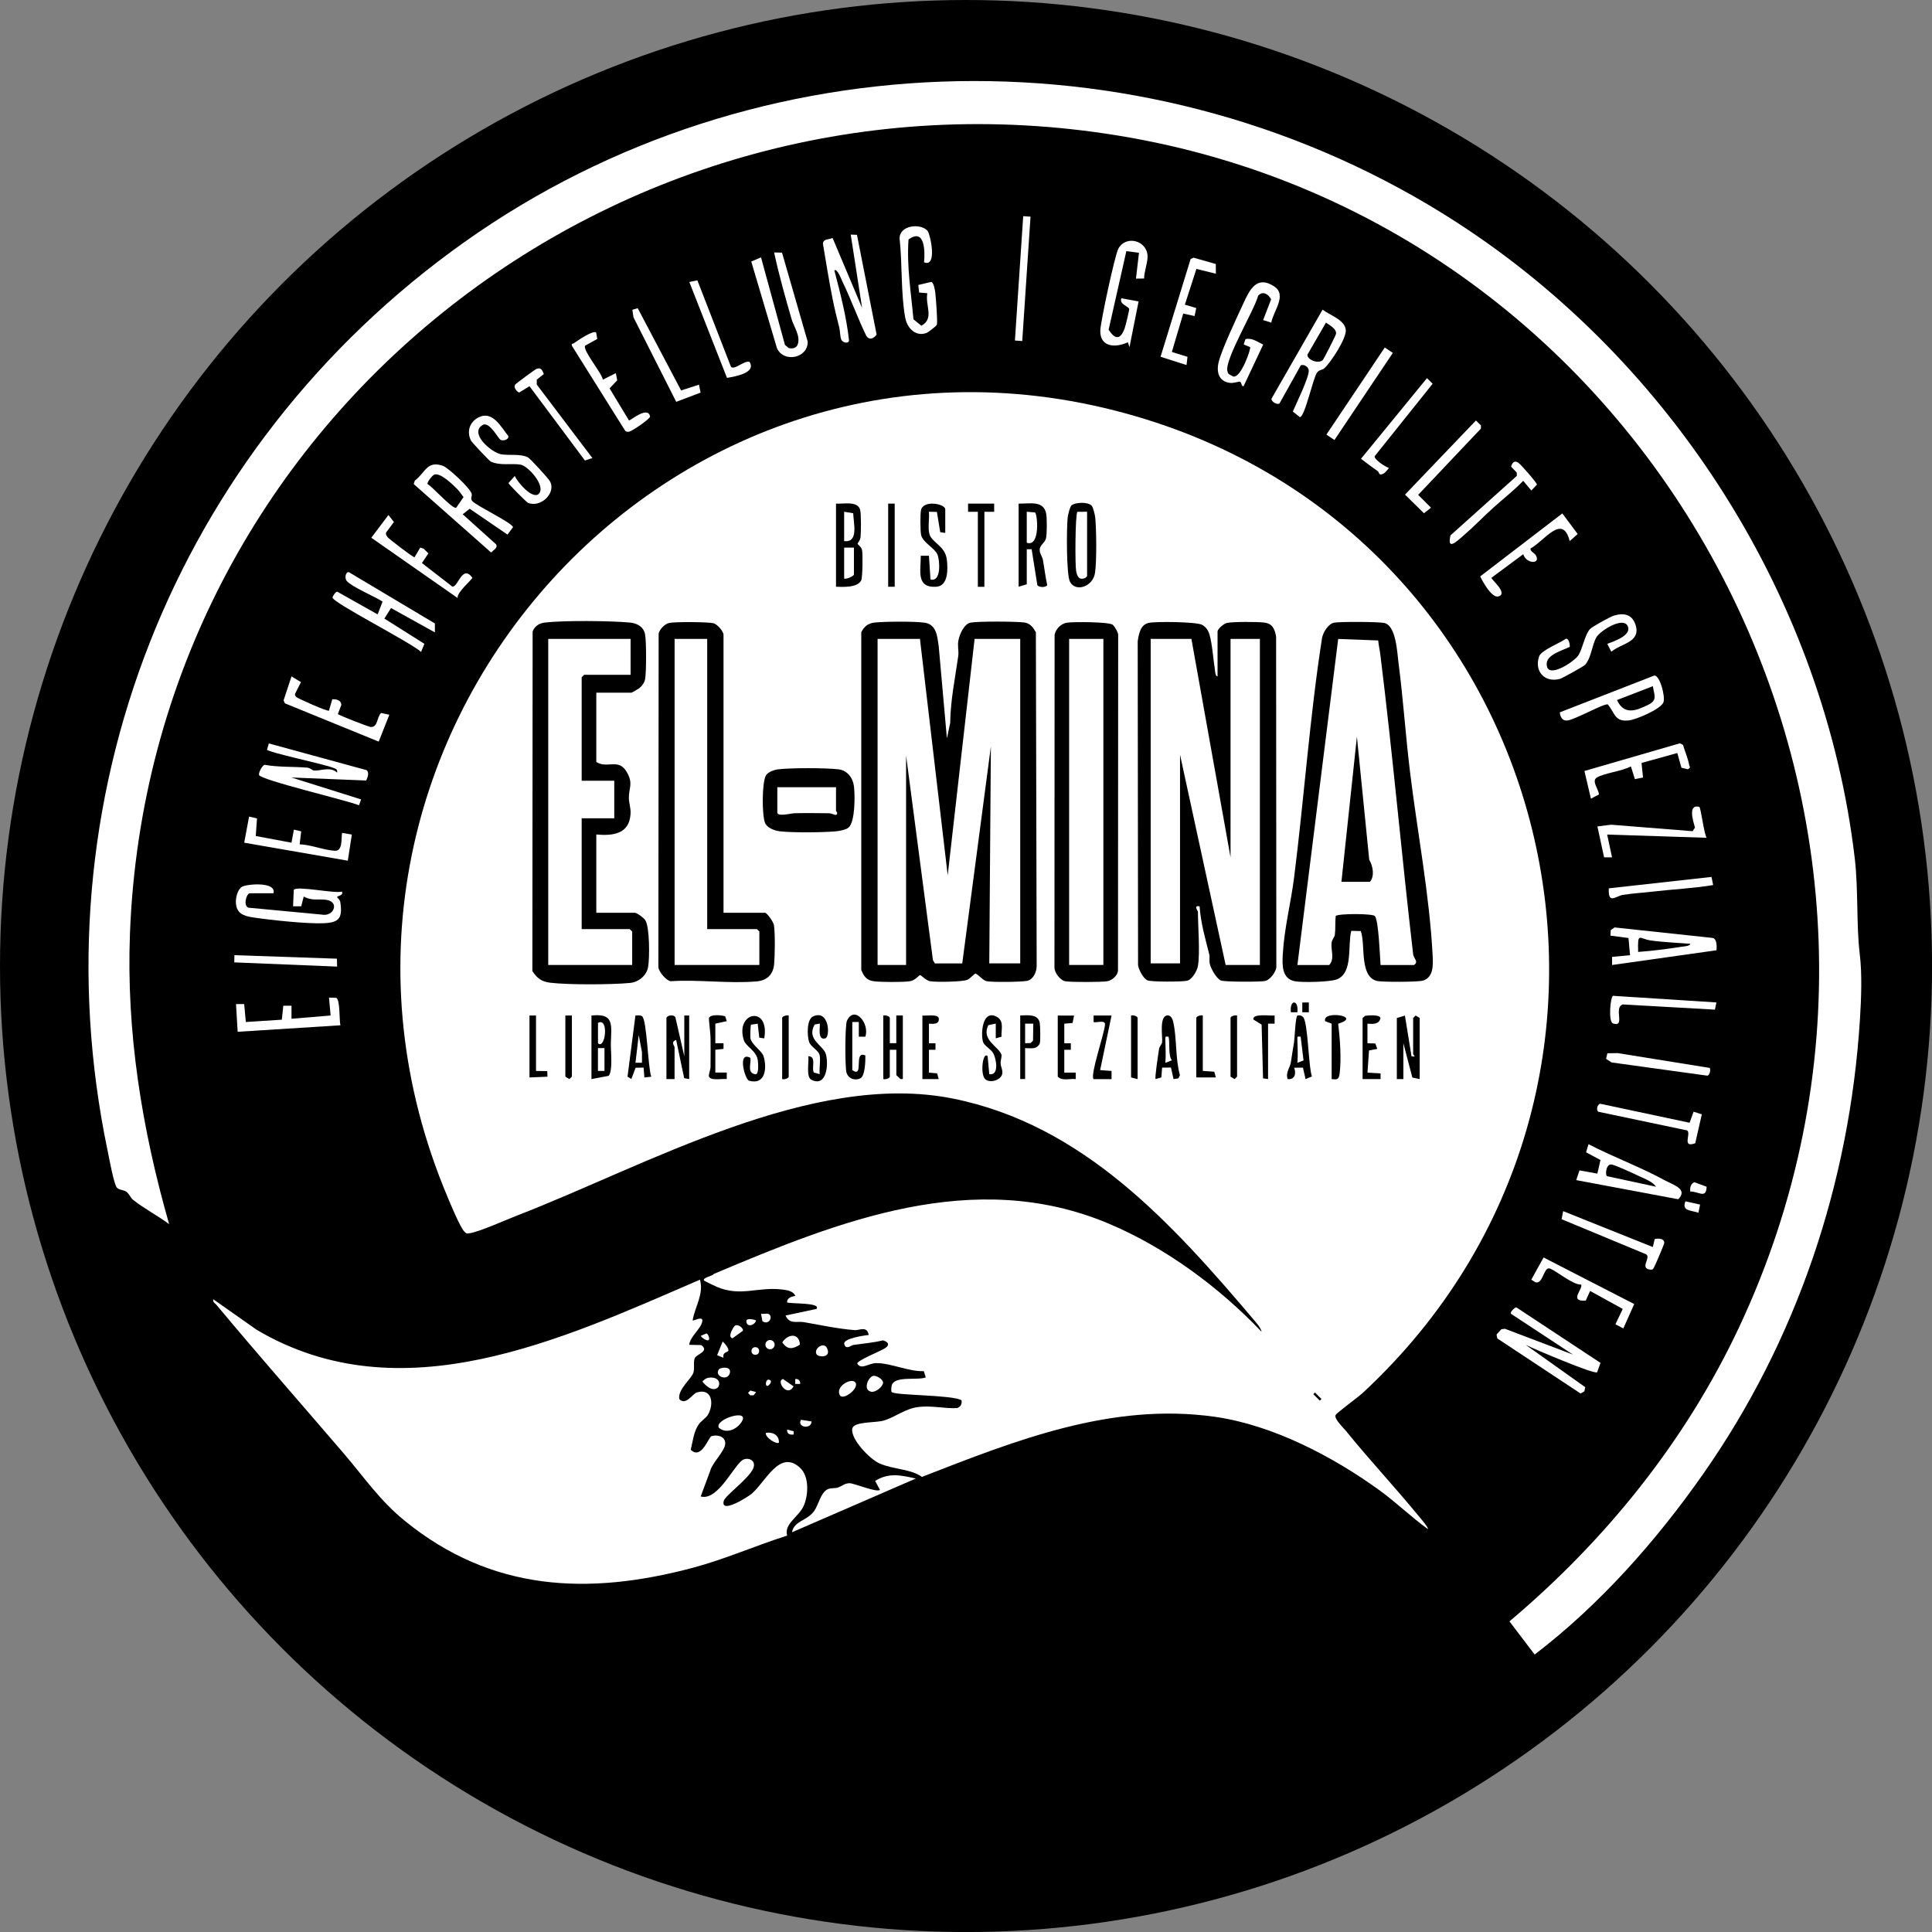 <?xml version="1.0" encoding="UTF-8"?>
<svg id="Ebene_1" data-name="Ebene 1" xmlns="http://www.w3.org/2000/svg" viewBox="0 0 434.51 434.51">
  <rect x="0" y="0" width="434.51" height="434.51" fill="#808080" stroke="none"/>
  <defs>
    <style>
      .cls-1 {
        fill: #fff;
      }
    </style>
  </defs>
  <circle cx="217.26" cy="217.26" r="217.26"/>
  <g>
    <path class="cls-1" d="M327.57,49.98c48.75,31.49,82.76,85.14,89.57,143.07.83,7.09.32,14.95,1.13,21.6.54,4.42.33,9.96.03,14.67-2.33,36.76-14.18,72.12-35.28,102.21-10.59,15.1-23.23,29.38-37.87,40.58l-5.67-7.46c21.59-18.2,39.57-40.46,51.62-66.1,53.19-113.12-16.68-247.9-139.57-268.05C138.43,11.96,33.67,95.23,29.23,209.86c-.86,22.31,2.71,44.14,8.81,65.46-2.57-1.93-5.65-3.51-8.14-5.5-.57-.46-.86-1.41-1.56-1.85-.66-.41-1.53-.3-2.06-.88-.66-.72-1.76-6.75-2.06-8.21C7.77,180.22,39.13,100.81,104.45,54.44c65.86-46.75,155.34-48.24,223.13-4.46Z"/>
    <path class="cls-1" d="M82.36,175.54l-16.81-.68,15.66,4.93-.47,1.32c-2.56-1.08-22.2-5.69-22.49-6.83-.12-.48.69-2.16,1.29-2.27,3.12.56,6.38.38,9.51.63.75.06,1.14.59,1.51.64,1.37.2,3.7-1,5.25.48.15-.81-.36-.86-.92-1.09-2.05-.83-14.4-3.42-14.84-4.05l.41-1.42,21.96,6c.73.53.23,1.68-.06,2.34Z"/>
    <path class="cls-1" d="M359.95,306.53l-.76,2.11c-.78.45-14.2-5.25-16.06-6.18l13.39,9.52-.19.94-.86.48-18.72-12.38-.17-.88,1.06-1.18.81-.12,15.31,5.81-13.93-9.17c-.32-.38.97-1.59,1.23-1.43l18.9,12.47Z"/>
    <path class="cls-1" d="M192.73,52.81l4.42,22.44c-.64.91-1.7,1.35-2.34.23-1.95-3.99-3.43-8.24-5.38-12.22-.13-.27-1.19-3.07-1.78-2.43,1.29,4.87,2.75,10.61,3.28,15.61.11.99-1.46.68-1.74-.1-.27-.73-.25-1.96-.47-2.83-.54-2.07-1.04-4.16-1.46-6.25-.83-4.14-1.48-8.32-2.19-12.48.09-1.1,1.36-.87,2.18-1.26l6.64,15.74-2.56-16.5,1.41.05Z"/>
    <path class="cls-1" d="M292.56,82.14l-4.8,8.6c-.55.36-1.87-.39-1.8-1.07l11.49-20.03c1.6,1.26,5.07,2.28,5.22,4.62.12,1.89-3.35,7.24-4.83,8.57-.43.39-1.14.32-1.62.95-.93,1.22-2.73,9.95-3.88,10.04l-1.58-1.26c.74-1.76,3.64-7.66,3.58-9.19-.04-.84-.98-1.49-1.77-1.22ZM298.2,72.57l-4.16,7.2c-.11,1.08,2.38,2.16,3.44,1.22.25-.22,2.92-5.54,2.98-5.86.22-1.16-1.43-1.98-2.25-2.57Z"/>
    <path class="cls-1" d="M93.05,108.85l.24-.76c2.39-1.78,2.68-4.55,6.26-3.35,1.26.42,6.17,5.02,6.53,6.31.16.59-.39,1.03.15,1.65.94,1.08,9.14,4.97,9.14,5.88l-1.24,1.65-8.5-5.81-1.57,1.24,7.53,6.78c.43.8-.7,1.31-1.13,1.83l-17.41-15.4ZM97.71,106.72c-.48.15-1.72,1.78-1.56,2.14,1.15.62,5.61,5.71,6.45,5.33l1.65-2.39c-.47-.63-.9-1.28-1.46-1.85-1-1.02-3.71-3.65-5.07-3.23Z"/>
    <path class="cls-1" d="M285.92,72.56l-1.84-.57,1.8-4.67c-.64-1.18-1.86-1.97-2.91-.83-.89,3.32-7.4,14.09-6.95,16.86.05.29.14.56.34.79l.97.53c1.72.52,4.09-6.3,3.82-6.6l-1.44-.6.4-1.2c1.48-.35,2.73.64,3.98,1.23l-4.4,9.35c-.61.12-.36-.92-.88-1.01-.29-.05-1.31.38-2.2.27-2.52-.31-3.08-2.47-2.53-4.69.73-2.94,4.11-10.05,5.54-13.15s3.01-6.43,6.94-3.86c3.01,1.97-.26,5.67-.64,8.15Z"/>
    <path class="cls-1" d="M175.88,56.83l5.77,20c.1,3.71-5.39,4.85-6.91,1.48l-5.78-19.49,2.19-.94,5.39,19.7.83.69c.71.2,1.64.08,1.98-.67.83-1.91-.83-4.12-1.33-5.86-1.43-4.94-2.85-9.97-3.92-14.96l1.8.04Z"/>
    <path class="cls-1" d="M97.81,142.23l-9.87-5.48-1.49,2.37,9,5.68-.76,1.83c-2.02-2.01-19.95-11.1-19.92-12.27,0-.09.72-1.48,1.15-1.25l9.01,5.07,1.11-2.88c-1.75-1.15-6.86-3.27-8.04-4.62-.61-.69-.21-2.24.51-1.97l19.3,11.51v2.02Z"/>
    <path class="cls-1" d="M61.52,200.89h-5.32c-.76,0-1.59,2.84-.31,3.25l16.44,1.55c2.75.56,4.1-2.86,1.08-3.31-1.76-.26-3.31.29-5.1-.76l-.56,2.2h-1.84s.16-3.69.16-3.69c.69-.98,9.13.88,10.84.39.4.98-1.09.86-1.09,1.28,0,.07.63.51.72,1.11.54,3.64-.3,4.59-3.84,4.73-3.77.15-11.83-.72-15.73-1.3-2.23-.33-3.85-.92-3.92-3.44-.03-1.08.39-2.84,1.35-3.45,1.01-.64,7.81-1.24,7.11,1.43Z"/>
    <path class="cls-1" d="M354.49,265.42l.74-2.2,4.02.73.7-3.06-3.24-1.74.55-1.82c5.6,2.91,11.63,5.1,17.16,8.13,1.83,1,5.33,1.97,3.01,4.25l-22.94-4.3ZM372.45,266.89c-.74-1.1-2.49-1.76-3.71-2.33-1.36-.64-4.95-2.32-6.17-2.64-1.36-.36-1.64,2.3-1.13,2.61l11.02,2.37Z"/>
    <path class="cls-1" d="M386.02,213.72l-23.46,3.31v-1.83s4.04-.37,4.04-.37l-.35-3.87-4.05-.53.05-1.24.87-.61,22.02,2.36c1.03.15.98,1.96.9,2.78ZM380.15,212.26c-2.95-.24-6.03-.34-8.96-.76-2.53-.36-2.91-2.05-2.77,2.59,3.22-.23,6.48-.66,9.67-1.15.49-.08,1.99-.13,2.07-.68Z"/>
    <path class="cls-1" d="M257.3,62.64l-1.82.02.68-5.81-2.84-.37-3.99,17.69c1.5,2.25,2.62,2.27,3.6-.3.19-.49,1.08-4.17,1.03-4.38-.16-.65-2.28-1-1.77-2.41l3.88.71-2.05,10.28-.36-1.1c-2.77,1.31-6.33,1.15-6.2-2.69.07-1.96,3.27-16.89,4.05-18.34,1.72-3.17,6.58-1.84,6.58,1.78,0,1.51-.78,3.36-.78,4.93Z"/>
    <path class="cls-1" d="M207.82,59c.25-2.59.15-7.79-3.49-5.14-.43,5.95.57,12.01,1.11,17.96l1.78,1.44c2.99-1.67.8-4.54,1.34-7.31l-1.85-.16-.18-1.7,2.91-.69c.57.15.84,1.87.91,2.41.12,1.04.56,6.63.35,7.23-.09.26-1.91,1.67-2.23,1.8-2.47,1.01-4.45-1.02-4.88-3.37-1.01-5.46-.64-12.2-1.27-17.81-.04-2.99,4.58-3.52,6.23-1.81.7.73,2.32,8.4-.72,7.14Z"/>
    <path class="cls-1" d="M112.55,98.89c-.52-.3-2.23-3.71-3.76-3.43-3.59,1.73,1.66,6.34,3.97,6.72,1.79.29,4.26-.16,5.94.66.54.26,4.55,4.68,4.94,5.33,1.58,2.64-2.05,6.13-4.91,4.91-.29-.12-4.33-4.13-4.38-4.44l1.43-1.6c.53,1.31,3.89,5.29,5.35,4.07,1.8-1.72-2.37-6.35-4.08-6.62-2.1-.33-4.49.3-6.66-.67-.35-.16-4.25-4.33-4.45-4.71-1.04-2.03-.33-4.18,1.65-5.22,3.18-1.67,5.11,2.17,6.73,4.18.18.78-1.15,1.19-1.77.84Z"/>
    <path class="cls-1" d="M361.47,144.81c1.48-.56,5.65-1.94,4.58-4.05s-6.13,1.07-7,2.54c-1.02,1.72-1.13,4.59-2.57,6.23-.28.32-5.17,3.03-5.64,3.15-3.54.95-5.82-1.82-4.69-5.06.48-1.39,4.65-2.97,5.97-3.94.75-.29,1.04,1.6.89,1.81-1.9.95-5.89,1.9-5.05,4.55.78,2.26,6.18-1.3,7.06-2.72.94-1.53,1.41-4.58,2.58-5.85.51-.55,4.63-2.81,5.4-3.03,2.35-.69,4.2-.21,4.9,2.31,1.04,3.75-3.39,3.97-5.51,5.83l-.9-1.76Z"/>
    <path class="cls-1" d="M350.82,160.2l21.24-8.27c1.25-.05,2.56,4.82,2.03,6.07-.65,1.51-6.09,3.83-7.73,4.02-3.26.36-3.09-1.59-4.77-3.6-.94-.23-7.51,3.52-9.16,3.63-1.09.07-1.56-.86-1.62-1.84ZM371.72,154.33l-8.06,3.11c1.59,3.4,4.16,2.47,6.97,1.1,2.23-1.08,1.4-2.19,1.1-4.22Z"/>
    <path class="cls-1" d="M73.98,159.83l.75-2.56c.93-.03,1.98.17,2.04,1.27l-.79,2.04c.25.31,6.92,2.89,7.39,2.92,1.66.11,1.32-2.2,2.35-3.15l1.84.4-2.39,6.04-21.1-8.61-.29-.66,1.78-5.39,2.13,1.28-1.34,2.64c-.07.3.09.48.26.69.26.31,7.05,3.33,7.37,3.09Z"/>
    <path class="cls-1" d="M76.55,230.59l-23.1,1.46-.37-6.23h1.84s.37,4.03.37,4.03l8.09-.52.34-3.14h1.84s0,2.93,0,2.93l8.8-.73-.37-4.03,1.6.05c.93.3.69,5.04.97,6.18Z"/>
    <path class="cls-1" d="M365.08,298.76l-1.77-.93,1.65-3.45-7.34-4.04-.98,2.16c-3.98.32-.45-2.77-1.06-3.6-1.91.12-6.07-3.53-7.2-3.64-1.21-.12-1.4,3.64-3.06,3.12l-.93-.58,2.76-4.99,20.39,10.47-2.45,5.48Z"/>
    <path class="cls-1" d="M353.03,121.69c-1.6-6.35-5.74.02-8.81,1.66-.15.6.86,1.03,1.12,1.44,1.39,2.12-2.07,2.14-2.76-.15l-7.15,5.3c-.02.46,3.79,3.47,1.6,4.19-1.48.48-3.57-3.28-4.13-4.5l18.47-14.16,3.45,4.63-1.8,1.6Z"/>
    <polygon class="cls-1" points="273.44 59.38 273.45 61.56 269.07 60.48 266.48 68.52 269.04 69.28 268.66 71.08 266.11 70.52 263.55 79.16 267.07 80.25 266.85 82.1 261.01 80.24 267.77 58.26 268.43 57.95 273.44 59.38"/>
    <path class="cls-1" d="M134.08,74.79l.24,1.44-2.73,1.52c-.6,1.03,3.77,6.13,3.99,7.64l2.92-1.47.31,1.62-1.72,1.8,4.36,7.21c.23.16,4.22-3.36,4.75-.9.11.51-4.09,3.33-4.66,3.42-.43.07-.75.09-1.02-.32l-11.88-18.95c-.18-.64.13-.4.41-.6.77-.53,4.27-2.97,5.01-2.43Z"/>
    <path class="cls-1" d="M377.22,169.36l-8.04,2.23.34,3.27-1.83.37-.9-2.87c-1.9,1.07-6.1,1.52-7.68,2.53-1.24.79.46,2.64.49,3.79l-1.8.94-1.46-6.22,21.47-6.23.7.35c.39,1.41,1.15,3.09,1.38,4.51.07.45.49.48-.28.99l-1.46-.36-.92-3.3Z"/>
    <path class="cls-1" d="M57.8,184.07l-.28,3.95,8.03,1.5.55-2.93,1.64.38-.35,2.92c2.46.06,5.63,1.36,7.94,1.45,1.78.07,1.38-2.72,1.6-4.02l2.2.37-.91,5.88-23.3-4.05,1.1-5.87,1.78.42Z"/>
    <path class="cls-1" d="M383.82,188.42l-22.37-.73,1.1,5.13h-1.79s-1.5-6.96-1.5-6.96l3.1-.38,18.32,1.46.52-.81c-.36-1.3-1.71-5.38.97-4.66.35.09,1.05,6.07,1.66,6.95Z"/>
    <path class="cls-1" d="M94.52,123.16l.73.22,1.1,1.07-1.46,2.18,6.83,5.29c1.32.24,2.21-5.11,4.52-1.99,0,.34-3.69,3.47-3.3,4.58l-19.43-13.57,3.85-5.12,1.23,1.58-1.74,2.34c-.16.45.07.71.3,1.05s5.71,4.57,6.08,4.54l1.28-2.18Z"/>
    <path class="cls-1" d="M335.92,114.12c-2.32,2.09-4.52,4.4-6.92,6.46-1.52,1.31-3.6,3.29-2.77-.19l14.9-13.36v-.74s-1.28-1.33-1.28-1.33c.24-.91.74-1.5,1.63-.89.6.41,4.24,4.59,4.18,4.92l-1.26,1.33-1.83-2.19c-2.02,2.14-4.43,3.99-6.65,5.99Z"/>
    <path class="cls-1" d="M371.72,280.46l.42-1.79c.73-.17,2.15-.21,2.16.85,0,.29-1.97,4.91-2.28,5.44-.22.38-.22.63-.78.59-2.62-.23.09-2.6-.98-3.44l-19.06-7.91.36-1.81,20.16,8.07Z"/>
    <path class="cls-1" d="M119.08,86.86l-2.33,1.43c-.58-.26-1.27-1.14-.92-1.75.15-.26,4.46-3.41,4.73-3.53,1.1-.49,1.37.19,1.75,1.11l-1.59,1.27v1.1s12.5,16.52,12.5,16.52l-1.67.56-12.47-16.71Z"/>
    <polygon class="cls-1" points="331.94 94.57 333.06 95.66 333.06 96.39 318.95 111.29 321.84 114.18 320.25 115.43 315.99 111.24 331.94 94.57"/>
    <polygon class="cls-1" points="157.2 86.51 157.56 88.3 152.08 90.37 142.47 71.36 142.22 69.67 143.42 69.31 153.18 87.81 157.2 86.51"/>
    <path class="cls-1" d="M380.89,250.02l1.85.6-1.48,6.5c-3.13,1.14-.82-2.21-1.83-2.89l-19.94-4.19c-.56-.31-.27-1.63.37-1.81l20.13,4.28.9-2.48Z"/>
    <path class="cls-1" d="M386.02,225.46l-.33,1.61-20.71-1.17c-2.2.67.7,5.25-2.21,4.28-1.13-.38-.57-6.07,0-6.22l23.24,1.49Z"/>
    <path class="cls-1" d="M156.84,63.04l7.54,19.42c.68.93,3.03-1.47,4.19-1.08,1.58,2.51-3.27,3.29-5.07,3.61l-8.47-21.57,1.81-.37Z"/>
    <path class="cls-1" d="M312.32,105.2c.1.14-.86,1.15-1.1,1.28-1.22.65-.95-.23-1.38-.53-1.27-.89-2.52-1.81-3.75-2.77l14.84-18.14,1.27,1.27-13.04,16.3c-.17.69,2.42,2.42,3.16,2.59Z"/>
    <rect class="cls-1" x="293.98" y="87.46" width="23.58" height="2.18" transform="translate(61.99 293.26) rotate(-56.17)"/>
    <path class="cls-1" d="M384.52,240.16c.24.36.06,1.62-.54,1.76l-21.52-2.97-1.25-.81.29-1.26,2.34-.03,20.69,3.33Z"/>
    <path class="cls-1" d="M384.92,197.22l.37,1.83c-4.53.76-9.17.95-13.73,1.49-2.09.25-4.44.37-6.6.73-1.61.27-3.32,2.24-3.14-1.48l23.1-2.57Z"/>
    <polygon class="cls-1" points="75.77 215.61 75.82 217.39 52.69 216.44 52.72 214.82 75.77 215.61"/>
    <rect class="cls-1" x="216.01" y="61.84" width="28.03" height="1.65" transform="translate(152.2 288.01) rotate(-86.19)"/>
    <path class="cls-1" d="M383.82,266.89c-.07,2.85-1.87,1.01-3.67,1.09-.1-.88.05-1.7.91-2.1l2.75,1.01Z"/>
    <path class="cls-1" d="M382.35,270.92l-.37,1.83c-1.66-.59-3.83-.33-2.92-2.57l3.29.73Z"/>
    <g>
      <path class="cls-1" d="M155.75,296.95c.21.22,2.39-1.13,2.2.19-.23,1.66-2.75,3.4-2.94,5.31l2.69.06c1.95,1.36-1.03,2.08-1.41,2.87-.44.9,0,2.22-.34,3.32-.44,1.41-3.62,3.83-3.16,5.98,1.49,1.5,2.92-1.21,3.95-1.52,3.43-1.04,3.9,2.63,2.47,5.03-.46.76-1.45,1.32-1.99,2.05-1.2,1.64-1.39,3.85-1.87,5.81,2.41,2.37,3.98-2.87,4.69-3.07,1.28-.36,3.06.02,3.07,1.65s-2.96,4.38-3.39,6.18l-2.13,5.75c4.11,1.1,7.73-7.81,9.8-8.38,1.34-.37,2.65.51,2.02,2.04-.94,2.29-6.31,6.12-6.63,7.32-.82,3.05,5.32-.82,6.18-1.52,3.18-2.6,6.37-10.25,11-5.88,2.07,1.96,1.86,6.06.8,8.51s-4.5,4.07-3.73,6.71c-7.12,2.26-13.96,5.3-21.19,7.23-23.6,6.29-45.31,5.31-64.79-10.54-5.67-4.61-9.12-9.77-13.77-15.2-9.47-11.05-19.22-22.13-28.59-33.37-.34-.41-.89-.59-.73-1.28l9.79,6.89c32.5,19.18,68.65,2.11,99.67-11.29.92,3.23-1.14,6.09-1.65,9.16Z"/>
      <path class="cls-1" d="M205.98,332.52l-27.86,12.09c.51-2.64,3.32-2.5,4.96-4.75,1.04-1.42,1.49-4.24,3.11-4.95.71-.31,1.5-.13,2.22-.35.99-.31,1.56-1.02,2.71-.98,1.07.04,6.06,2.14,6.79,1.5l-1.09-2.02c3.08-1.94,5.84-1.26,9.16-.54Z"/>
      <rect x="296.02" y="313.06" width=".53" height="2.07" transform="translate(-135.32 301.51) rotate(-45)"/>
      <g>
        <path class="cls-1" d="M161.67,321.1c-1.11-1.96,7.62-4.6,4.92-1.03-1.17,1.54-3.33,2.39-4.92,1.03Z"/>
        <path class="cls-1" d="M196.33,309.45c.69-.21,2.34.77,2.27,1.55-.09.96-1.73,2.19-2.65,2.01-1.96-.39-.71-3.24.38-3.56Z"/>
        <path class="cls-1" d="M192.38,310.92c.92,1.32-2.73,4.09-3.46,2.91-1.22-1.96,2.62-4.11,3.46-2.91Z"/>
        <path class="cls-1" d="M179.9,302.41c-1.63,1.04-2.77,1.2-3.97-.5,1.29-1.99,3.85-2.17,3.97.5Z"/>
        <path class="cls-1" d="M159.32,309.86c4.27-.65,2.35,5.39-1.36.85.34-.38.85-.77,1.36-.85Z"/>
        <path class="cls-1" d="M163.77,303.86c-.2.26-1.36.3-1.06,1.52l-1.43-.6,1.25-3.06c.4.3,1.57,1.69,1.23,2.14Z"/>
        <path class="cls-1" d="M165.33,298.11c.61-.35,1.87.5,1.75,1.18l-2.34,1.7c-1.27-.33.34-2.74.59-2.88Z"/>
        <path class="cls-1" d="M183.67,304.61c-.79-1.25,1.6-2.96,2.33-1.41,1.06,2.23-1.92,2.07-2.33,1.41Z"/>
        <path class="cls-1" d="M161.66,307.99c.31-.45,2.91-.87,2.48.82-.49,1.91-3.54.73-2.48-.82Z"/>
        <path class="cls-1" d="M176.11,310.15l2.37,1.65c-1.48,2.61-4.01-1.33-2.37-1.65Z"/>
        <path class="cls-1" d="M175.18,324.45c-.48.47-3.18-1.14-2.93-2.2,1.5-.26,3.01.49,2.93,2.2Z"/>
        <path class="cls-1" d="M172.92,295.54c.96.59.06,2.56-1.43,1.62l-.34-1.67c.5.07,1.4-.18,1.77.05Z"/>
        <circle class="cls-1" cx="173.18" cy="302.41" r="1.04"/>
        <path class="cls-1" d="M182.52,319.69c-.06,1.88-3.34,1.32-2.38-.37l2.38.37Z"/>
        <circle class="cls-1" cx="169.87" cy="303.84" r=".86"/>
        <path class="cls-1" d="M170.05,296.96c-.32,1.15-2.15,1.66-2.19.18-.02-.81,1.74-.37,2.19-.18Z"/>
        <path class="cls-1" d="M159.42,301.35c-.35.36-1.58-.43-1.82-.91l1.27-.55c.47.13.76,1.24.55,1.46Z"/>
        <polygon class="cls-1" points="170.05 313.09 169.48 313.8 168.77 313.82 168.23 313.27 168.76 312.73 170.05 313.09"/>
        <path class="cls-1" d="M173.35,310.52c.1.09.01.5-.18.73-1.35,1.66-1.14-1.91.18-.73Z"/>
        <path class="cls-1" d="M179.95,311.25h-1.1s0-1.1,0-1.1c.69-.12,1.22.43,1.1,1.1Z"/>
        <path class="cls-1" d="M178.49,321.89v.73c-.88.14-1.56-.17-1.46-1.1l1.46.37Z"/>
      </g>
    </g>
    <g>
      <path class="cls-1" d="M302.94,322.1c5.15,6.33,10.78,12.36,15.97,18.68.34.41,2.46,2.83,2.21,3.11-3.77-2.73-7.11-6-10.88-8.73-10.52-7.62-24.04-14.68-37.02-16.52-23.26-3.29-44.77,5.3-65.88,13.52-2.46-1.81-6.34-1.64-9.52-3.02-2.16-.94-6.5-5.42-6.15-7.79.25-1.7,5.1-1.31,6.99-1.84,2.75-.78,4.87-2.72,7.92-3.08s5.78.4,8.69.25c.78-.29,1.11-.94.99-1.75-2.07-1.26-15.06-1.06-15.73-1.87-.16-.2-.07-1.21.04-1.54.69-2.15,5.75-1.02,7.63-1.73l-.43-1.41c-3.42.12-7.51-1.87-10.76-1.81-1.68.03-3.3,1.59-4.21.11-.02-.76,5.43-2.87,6.36-3.54,1.11-.8.41-1.43-.59-1.69-2.2.54-4.43.7-6.66,1.04-.55.09-1.7,1.2-2.04-.24-.28-1.22,4.53-1.93,5.49-2-.29-2.14-2.15-1.02-3.11-1.1-3.9-.31-7.58-1.12-11.41-1.79-1.64-.28-3.27.56-4.17-1.5l6.96-1.48c1.11-1.48-5.8-1.11-6.6-1.46-.11-1,1.05-1.35,1.83-1.47-.39-1.05-1.78-1.29-2.79-1.42-5.7-.72-9.33,1.68-14.81-.59-.45-.19-2.85-1.33-2.93-1.47-.34-.65,1.92-.97,2.2-1.46,28.17-11.9,58.46-24.04,88.72-11.36,12.8,5.37,24.97,14.35,34.48,24.37-.17-.88-1.07-1.89-1.64-2.57-18.41-21.73-38.49-44.03-67.82-49.89-31.7-6.33-69.03,15.13-98.01,26.33-2.44.94-8.59,3.71-10.72,3.98-.65.09-.64.08-1.11-.39-.95-.95-3.17-6.34-3.83-7.91-42.4-100.89,49.74-206.22,154.91-175.43,96.63,28.29,125.01,150.99,50.97,219.63-1.02.95-5.72,4.37-6.08,4.94-.52.81,1.95,3.13,2.56,3.88ZM245.5,113.71c-.88-.87-3.44-.75-4.44-.12-.44.28-.87,2.23-.94,2.82-.25,2.28-.32,12.84.52,14.43,1.27,2.42,5.19,1.12,5.64-2.04.38-2.65.31-9.68.04-12.43-.06-.57-.48-2.33-.82-2.66ZM188.02,131.96c1.56.06,4.91.23,5.68-1.47.3-.67.36-5.9.18-6.77-.16-.79-1.01-1.23-1.01-1.46,0-.14.61-.71.67-1.46.1-1.17.17-5.24-.1-6.18-.59-2.04-3.84-1.22-5.42-1.36v18.7ZM201.22,113.26h-1.47v18.7h1.47v-18.7ZM212.59,119.86v-5.32c0-1.2-4.76-2.16-5.43.07-.23.77-.19,4.85,0,5.72.38,1.68,3.1,2.96,3.68,4.39.54,1.34.89,6.25-1.57,5.61l-.35-5.34h-1.84c.05,3.17-1.18,7.27,3.49,6.97,2.7-.17,2.63-3.92,2.38-6.06-.38-3.26-3.48-3.82-3.96-5.94-.33-1.46.07-3.35-.08-4.87l1.8.04.75,4.56,1.12.16ZM223.59,113.26h-5.87v1.84s2.2,0,2.2,0v16.87h1.47v-16.87h2.2s0-1.83,0-1.83ZM229.09,113.26v18.7l1.83-.55v-7.88h1.1s1.28,8.07,1.28,8.07c.42.55,1.85.57,2.23,0-.43-1.91-.63-3.76-.97-5.65-.14-.78-.74-1.46-.73-2.25,0-1.18,1.18-1.56,1.42-2.64.23-1,.22-4.35.06-5.4-.51-3.25-3.79-2.32-6.21-2.4ZM134.12,155.79h7.88c.11,0,1.66-.9,1.84-1.06.62-.57,1.12-1.21,1.26-2.07.27-1.69.27-8.17,0-9.86-.28-1.8-1.75-2.63-3.45-2.79-4.41-.4-14.79-.5-19.09,0-1.3.15-2.25.77-2.77,2l-.06,76.38c1.04,1.59,2.05,2.38,3.98,2.62,4.12.5,13.73.45,17.94.06,1.94-.18,3.75-1.6,4.11-3.59s.37-9.04-.65-10.55c-.36-.53-1.84-1.65-2.38-1.65h-8.62v-17.6c3.77.33,7.41-.1,7.7-4.59.09-1.43-.37-2.42-.38-3.64-.02-2.26,1.04-3.18-.45-5.79-1.86-3.26-4.37-.7-6.87-2.29v-15.58ZM162.72,205.29v-62.51c0-.78-1.37-2.34-2.18-2.59-1.14-.34-8.78-.37-10.03-.09-.98.22-2.17,1.41-2.38,2.38l-.06,75.07c.14,1.06,1.72,2.93,2.74,3.13,6.26-.42,13.28.59,19.44.03,2.27-.21,3.64-1.57,3.85-3.85.18-1.94.25-6.98-.04-8.8-.11-.71-1.56-2.77-2-2.77h-9.35ZM212.96,166.06l-1.84-20.71c-.32-2.17-.47-4.88-3.13-5.3-2.1-.33-9.15-.29-11.35-.03-1.43.17-2.33.92-2.94,2.19v75.93c.62,1.5,1.23,2.37,2.94,2.56s6.48.22,8.05-.03c1.11-.18,2.06-1.38,2.22-1.38.24,0,1.36,1.22,2.22,1.38,1.34.25,7.34.16,8.44-.32.64-.28,1.21-1.04,1.8-1.42.85.39,1.68,1.58,2.58,1.75,1.23.24,7.85.18,9.07-.09,1.4-.31,2.13-2.02,2.13-3.37l-.18-75.02c-.6-1.07-1.29-2.03-2.57-2.2-1.86-.25-10.41-.3-12.11.03-1.47.28-2.44,2.58-2.72,3.89-.29,1.38.1,2.48-.05,3.57-.7,4.95-1.75,9.98-1.82,15.08l-.73,3.48ZM250.25,140.51c-.85-.67-8.88-.69-10.32-.46-1.32.21-2.54,1.44-2.75,2.75l-.03,74.78c-.02,1.14,1.29,2.89,2.4,3.1,1.24.24,8.25.22,9.51,0,1.03-.19,2.32-1.28,2.38-2.39l.04-75.53c-.02-.6-.84-1.95-1.23-2.25ZM269.42,217.21c.5-3,0-8.75,0-12.1,0-.36-1.11-1.51.37-1.28.25,3.71,1.29,7.29,2.18,10.84.15.6-.06,1.38.11,2.09.26,1.09,1.47,3.28,2.49,3.75.76.34,8.94.35,10,.11s2.34-1.98,2.48-3.02l-.05-74.42c-.32-1.72-.79-2.93-2.7-3.17-1.46-.18-7.06-.2-8.37.09-.69.15-2.1,1.34-2.1,1.94v10.08c-.54.02-.56-1.32-.63-1.76-.36-2.3-.55-5.41-1.17-7.6-.26-.94-.87-1.87-1.78-2.28-1.4-.63-10.29-.75-11.92-.39-1.89.42-2.21,2.54-2.46,4.14l.08,72.87c.17,1,1.18,2.99,2.12,3.38.88.37,7.75.35,8.89.09,1.19-.27,2.3-2.31,2.47-3.38ZM306.03,209.38c1.14,2.99-.38,10.21,3.62,11.23,1.15.29,9.28.26,10.38-.07,2.38-.73,2.28-3.51,2.18-5.52-.7-13.74-3.47-28.03-5.1-41.46-.99-8.15-1.53-16.4-2.59-24.54-.3-2.32-.53-8.31-3.19-8.91-1.28-.29-9.95-.32-11.28-.07s-2.53,2.24-2.73,3.51c-2.74,17.56-4.04,36.11-6.28,53.85-.71,5.62-2.23,11.46-2.54,17.26-.13,2.37-.25,5.48,2.76,6.03,1.67.31,7.92.17,9.43-.44,3.67-1.47,2.36-7.63,3.21-10.9l2.14.05ZM190.85,186.12c1.5-1.3,1.45-7.3,1.21-9.25s-1.51-3.62-3.48-3.85c-2.85-.34-10.73-.34-13.58,0-.84.1-2.25.6-2.71,1.33-.96,1.54-.95,9.07-.21,10.77.49,1.1,2.15,1.71,3.29,1.84,2.99.34,9.42.27,12.48.02.82-.07,2.4-.34,3-.86ZM291.78,227.66c.34-2.91-1.79-2.96-1.46,0h1.46ZM294.36,225.46h-1.47v2.2h1.47v-2.2ZM191.68,240.67v-10.82h1.47s0,3.3,0,3.3h1.46c1.04-2.9-2.42-7.21-4.13-3.58-.45.95-.46,10.48-.1,11.66.41,1.36,1.89,1.9,3.14,1.27,1.05-.53,1.13-3.97,1.1-5.13-2.8-1.23-.16,5.26-2.94,3.3ZM120.55,228.39h-1.47v13.93l4.05-.17-.05-1.26-2.53-.03v-12.47ZM128.62,228.39h-1.47v13.75l.91.55.56-.55v-13.75ZM133.02,242.69l3.85-.73c.77-.74.61-3.81.58-4.98-.06-1.81-.11-1.72-.02-3.63.2-3.81-.07-5.39-4.41-4.96v14.3ZM144.75,240.12l.17,2.21,1.56-.18c-.77-1.95-.98-12.88-2.09-13.6-.44-.29-.99-.16-1.48-.17l-1.78,13.76.86.53.96-2.53,1.8-.04ZM149.88,228.94v13.75h1.83v-7.15c0-.33-.96-1.21.36-1.65l1.8,8.58,1.13.22v-14.3h-1.1v9.17l-2.01-8.8c-.42-.66-1.83-.44-2.02.19ZM160.88,241.22v-5.13l1.84-.19v-1.28s-1.84,0-1.84,0v-4.4s2.57-.56,2.57-.56l-.36-1.1c-.78-.26-3.38-.52-3.65.42-.06.21.35,3.49.36,4.37.01,2.17.04,4.39,0,6.6-.01.68-.47,1.73-.36,2.14.29,1.04,3.11.46,4.01.59v-1.46s-2.57,0-2.57,0ZM171.88,233.52c1.29-7.47-6.6-6.01-4.6.39.47,1.5,2.84,2.36,3.15,4.55.07.53.33,3.29-.57,3.14-1.9-.31-.9-2.39-1.09-3.68-3.01-1.65-1.25,4.88-.29,5.14,3.7,1.01,4.05-2.91,3.24-5.52-.36-1.17-2.59-2.53-2.94-3.97-.07-.3-.03-2.9.13-3.12l1.5-.22.35,3.14,1.12.16ZM177.38,228.39c-.43-.15-1.47.16-1.47.55v13.75c.43.15,1.47-.16,1.47-.55v-13.75ZM184.35,230.22c.22.21-.67,3.91,1.28,3.3,1.12-.35.88-6.56-2.74-4.94-1.49.67-1.37,4.32-.94,5.69.38,1.23,2.17,1.9,2.4,3.1s-.14,2.9,0,4.21l-1.29-.36c-.66-.96.68-3.67-1.27-3.67.2,1.33-.59,4.66.73,5.31,3.44,1.7,3.86-3.57,3.22-5.79-.57-1.99-4.45-3.26-2.52-6.65l1.13-.22ZM200.12,234.62v-5.68c0-.39-1.04-.7-1.47-.55v14.3c.43.15,1.47-.16,1.47-.55v-6.05h1.47v5.68c0,.11.75.69.92.91h.54s0-14.3,0-14.3h-1.47v6.23h-1.47ZM207.45,228.39v14.3h3.67s-.36-1.29-.36-1.29l-1.84-.17v-5.13h1.47s0-1.47,0-1.47h-1.47s0-4.4,0-4.4c.96.06,2.43.2,2.2-1.28-.29-.92-2.85-.46-3.66-.55ZM223.95,233.52l1.29-.36c-.1-1.71.73-3.67-1.3-4.6-3.02-1.37-3.4,3.94-2.85,5.79.24.8,1.8,1.64,2.28,2.49.71,1.26,1.4,5.13-.88,4.74l-.37-4.03c-1.06-1.23-1.74,3.97-.56,5.14,1.01.99,3.66.29,3.87-1.31.1-.75-.35-1.47-.39-2.2-.04-.67.33-1.62.18-2.02-.66-1.8-4.6-3.3-2.94-6.6l1.67-.35v3.3ZM230.55,235.72c1.33,0,2.53.36,3.27-.98.24-.43.13-4.09.02-4.7-.37-2.05-2.78-1.7-4.39-1.66v14.3h1.1v-6.97ZM237.89,228.39v13.75c.97,1.04,2.72.39,4.04.55v-1.46s-2.57,0-2.57,0v-5.13h1.47s0-1.47,0-1.47h-1.47s0-4.4,0-4.4l1.86-.16.34-1.67h-3.67ZM249.99,228.39h-4.04s0,1.47,0,1.47c.6.23,2.63-.57,2.57.55-.11,1.98-3.42,11.43-2.57,12.29h4.04s0-1.84,0-1.84l-2.57-.19,2.57-12.28ZM255.85,242.69v-13.75c0-.39-1.04-.7-1.47-.55v13.93l1.47.37ZM263.92,242.69l1.11-.17.34-.71c-1.07-3.75-.66-8.38-1.53-12.06-.13-.56-.5-1.39-1.2-1.39-2.05,0-1.12,5.03-1.28,6.04-.08.53-.62.94-.7,1.53-.13.92-1,6.51-.76,6.75l1.29-.36.17-2.21,1.99-.02.58,2.59ZM270.52,228.39c-.43-.15-1.47.16-1.47.55v13.38h4.4s-.36-1.29-.36-1.29l-2.58-.18v-12.47ZM278.22,228.39c-.43-.15-1.47.16-1.47.55v13.2l.91.55.56-.55v-13.75ZM285.19,242.69v-12.47h1.47s0-1.84,0-1.84c-.77.15-5.07-.56-4.77.91l1.85,1.15.32,12.08,1.12.16ZM293.62,242.69l1.44-.6c-.81-2.2-.87-12.2-1.99-13.34-.41-.42-.73-.43-1.28-.36-.46.3-.61,5.12-.76,6.03-.24,1.49-.48,2.86-.7,4.44-.16,1.2-1.24,2.29-.75,3.83,1.68.19,1.97-1.33,1.47-2.56l1.99-.02.58,2.59ZM299.49,230.22v12.47c1.38.16,1.62.05,1.8-1.31.41-3.28.07-7.89-.33-11.15,5.62-1.71-3.72-3.08-2.93-.56l1.46.55ZM306.45,228.94v13.75h4.04s0-1.28,0-1.28l-2.94-.18.34-4.98,1.86-.35-.43-1.22-1.78-.05v-4.4c1.18.08,2.67.2,2.93-1.28-.17-.82-2.76-.59-3.42-.5l-.61.49ZM314.15,228.94v13.75h1.47v-8.07l2.02,7.72,1.65.35v-13.75l-.91-.55-.56.55v8.07c0,.37.95.77-.37.55l-1.48-9.15-1.82.54ZM295.74,313.18l-.37.37,1.46,1.46.37-.37-1.46-1.46Z"/>
      <polygon class="cls-1" points="206.9 143.69 213.14 196.86 219.19 143.69 229.45 143.69 229.45 216.66 222.49 216.66 222.85 167.89 216.41 216.68 210.26 216.67 209.82 215.95 203.78 169.91 203.78 217.02 197.37 217.02 197.37 143.69 206.9 143.69"/>
      <polygon class="cls-1" points="267.95 143.69 276.75 192.82 276.75 143.69 283.35 143.69 283.35 217.02 275.65 217.02 265.39 169.73 265.39 216.66 258.79 216.66 258.79 143.69 267.95 143.69"/>
      <polygon class="cls-1" points="141.82 143.69 141.82 151.76 131.37 151.76 130.82 152.31 130.82 175.59 138.15 175.59 138.15 184.03 130.82 184.03 130.82 208.96 141.63 208.96 142.18 209.51 142.18 217.02 123.3 217.02 123.3 143.69 141.82 143.69"/>
      <polygon class="cls-1" points="159.05 143.69 159.05 208.96 170.23 208.96 170.78 209.51 170.78 217.02 151.72 217.02 151.72 143.69 159.05 143.69"/>
      <rect class="cls-1" x="240.45" y="143.69" width="7.7" height="73.33"/>
      <path class="cls-1" d="M188.02,177.06v5.32s.7.85-.18.9c-.09,0-.85-.37-1.45-.38-2.57-.02-5.18-.07-7.74,0-.76.02-3.83.84-3.83-.17v-5.68h13.2Z"/>
      <g>
        <path class="cls-1" d="M230.92,115.09l1.86.16c.56.39,1.21,7.86-1.86,6.81v-6.97Z"/>
        <path class="cls-1" d="M192.05,123.16v6.05c0,.34-1.69,1.12-2.2.92v-6.97h2.2Z"/>
        <path class="cls-1" d="M189.85,121.69v-6.6l2.04.34c.04,2.14,1.31,6.67-2.04,6.26Z"/>
        <path class="cls-1" d="M244.49,115.09v14.48l-.35.38c-1.45.65-1.89-.28-2.12-1.57-.26-1.42-.2-12.8.29-13.27l2.18-.02Z"/>
      </g>
      <rect class="cls-1" x="134.48" y="235.72" width="1.47" height="5.13"/>
      <path class="cls-1" d="M134.49,234.62v-4.58c2.57-1.3,1.61,6.17,0,4.58Z"/>
      <path class="cls-1" d="M262.82,233.16c.34,1.66-.13,4.11.73,5.32l-1.46.55c.15-1.78.03-3.53-.01-5.31-.02-.73.06-.59.74-.56Z"/>
      <polygon class="cls-1" points="144.38 239.02 142.92 239.02 143.65 232.79 144.38 236.64 144.38 239.02"/>
      <path class="cls-1" d="M292.52,233.16l.65,5.33-1.38.53c.15-1.78.03-3.53-.01-5.31-.02-.73.06-.59.74-.56Z"/>
      <polygon class="cls-1" points="232.39 230.22 232.33 234.02 231.79 234.58 230.55 234.62 230.55 230.22 232.39 230.22"/>
      <path class="cls-1" d="M310.49,217.02c-.14-1.84-.43-10.01-1.28-11-.5-.59-8.36-.58-8.81-.01-.15,1.34-.02,2.92-.19,4.22-.07.56-.64,1.02-.74,1.83-.19,1.56.77,3.59-.53,4.97h-7.15l9.17-73.33,9,.34c.09,1.06.35,2.14.48,3.19,2.78,22.35,4.81,45.37,7.38,67.39.11.96,1.32,1.66.19,2.41h-7.52ZM301.69,198.32h6.42c1.09-1.3.66-3.57-.17-4.97l-2.77-27.67-3.48,32.64Z"/>
    </g>
  </g>
</svg>